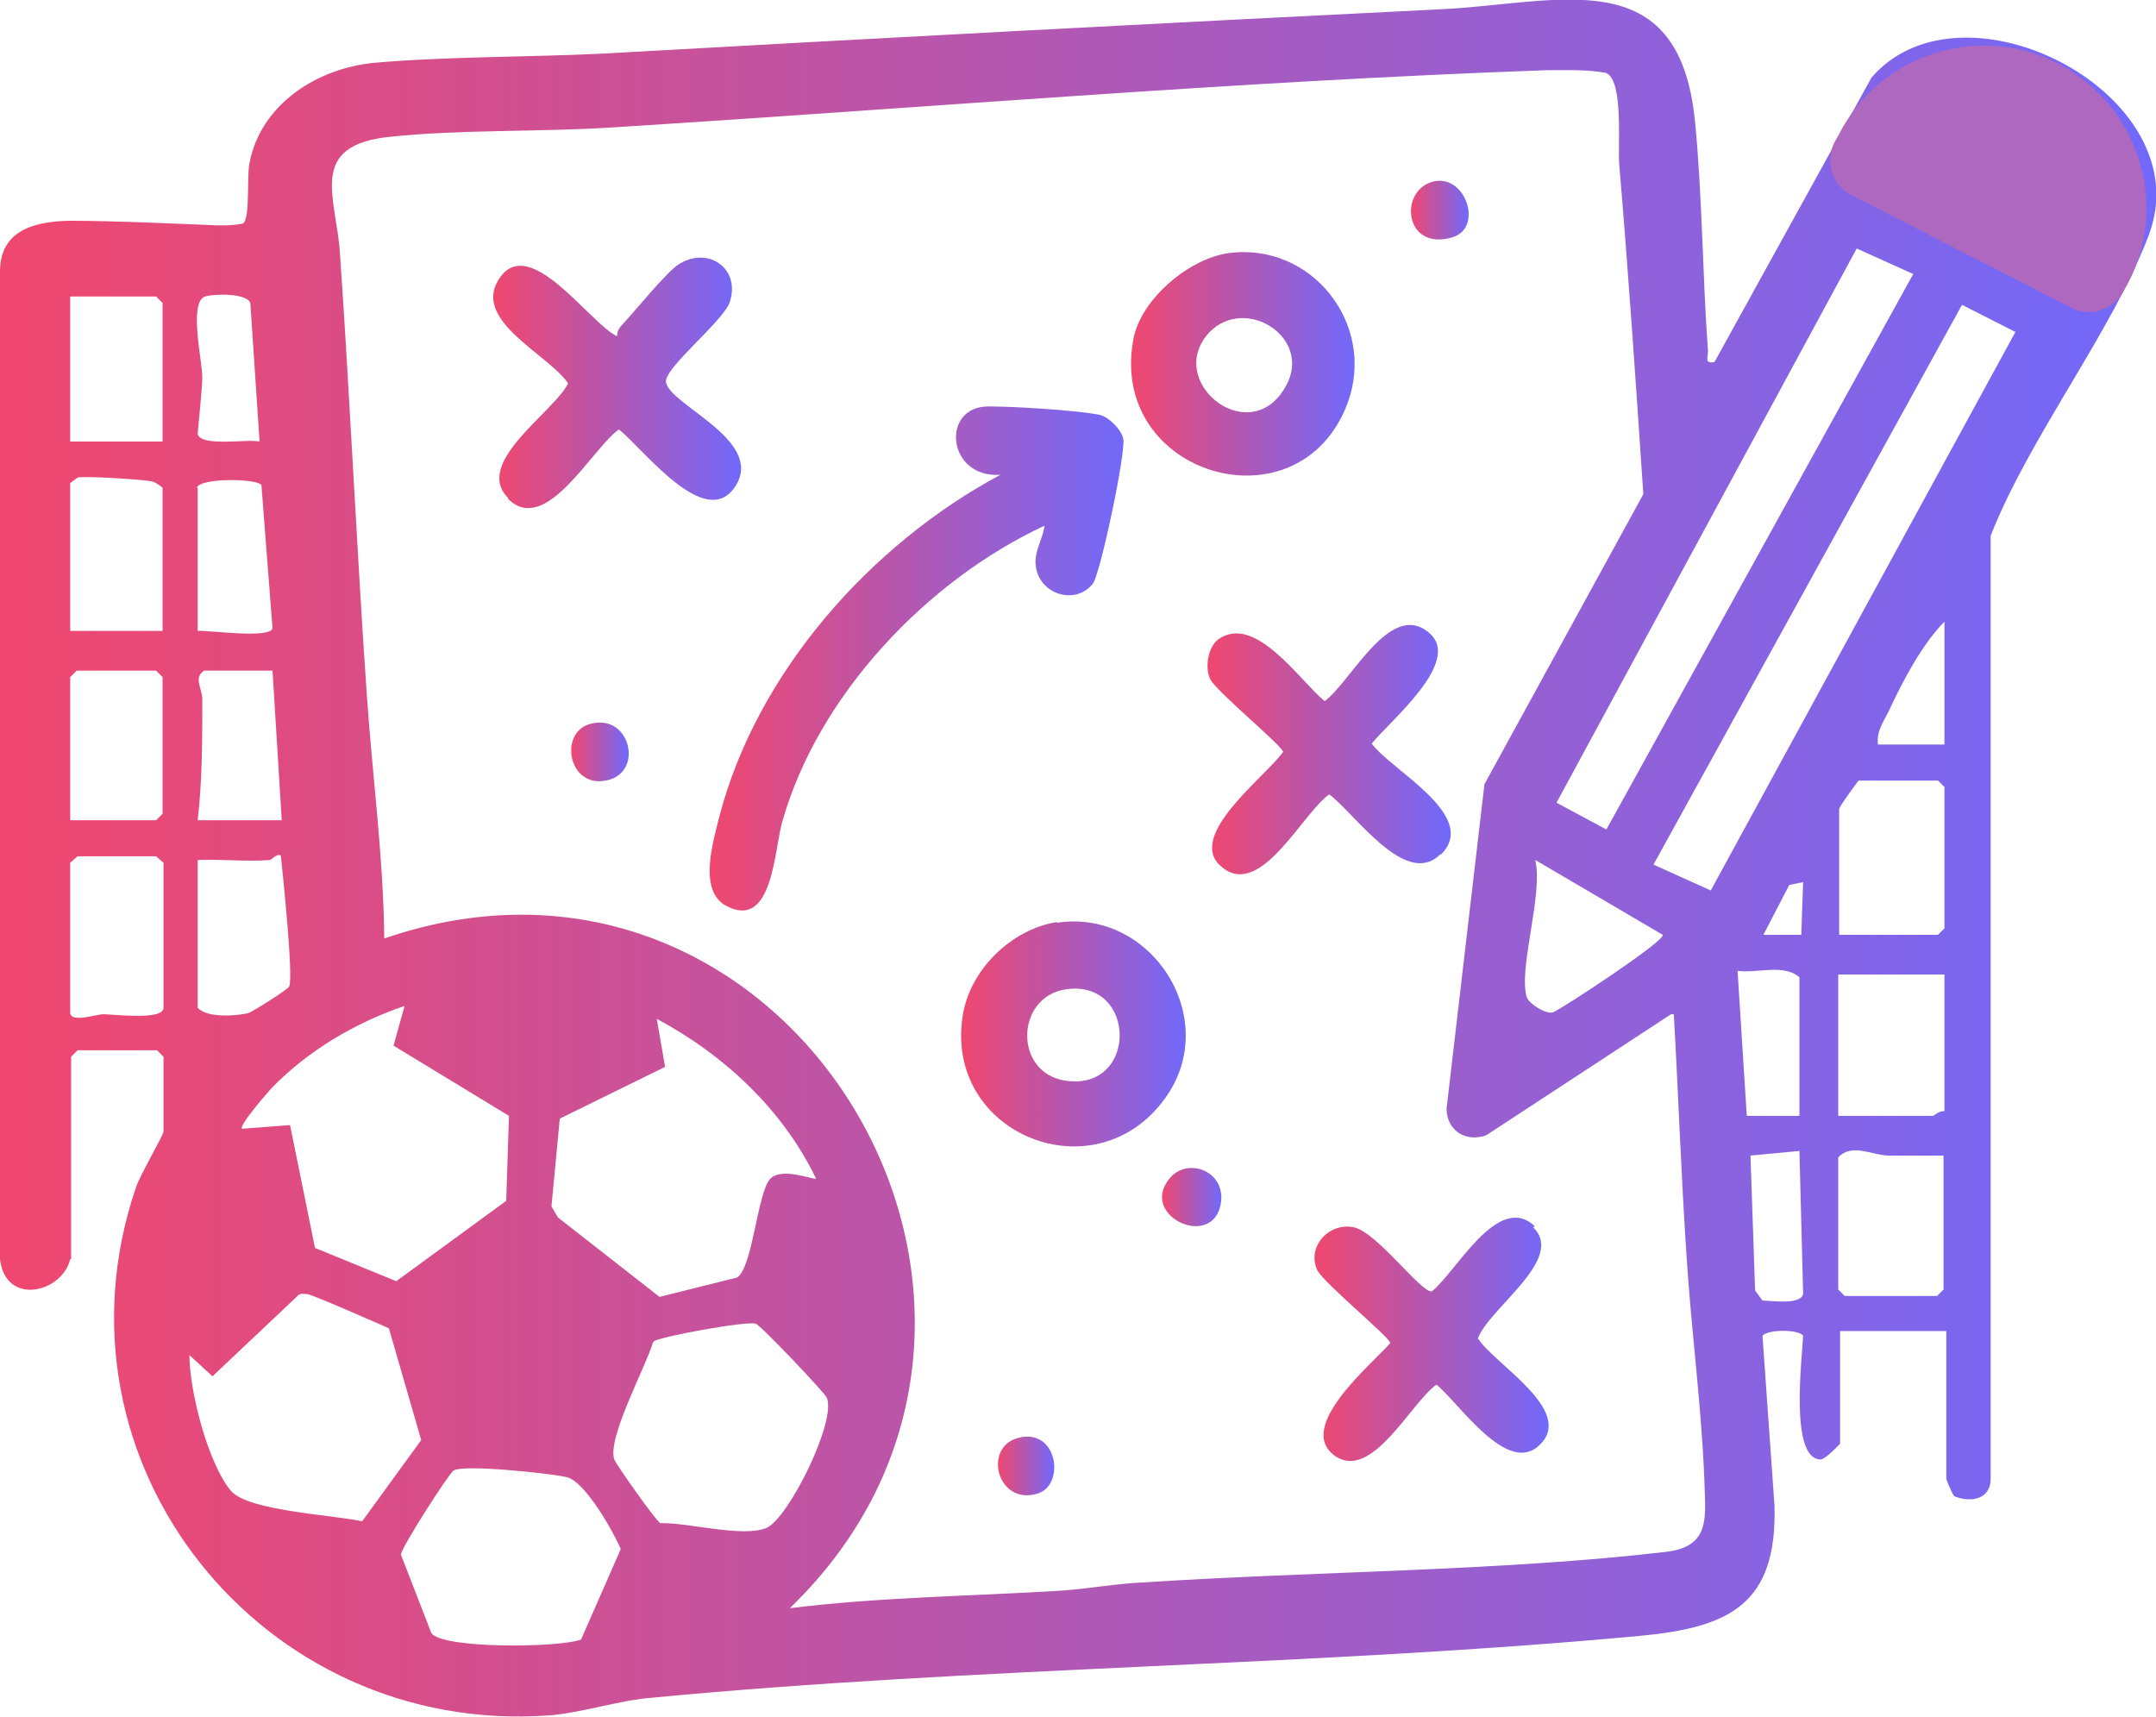 <?xml version="1.0" encoding="UTF-8"?>
<svg id="katman_1" data-name="katman 1" xmlns="http://www.w3.org/2000/svg" xmlns:xlink="http://www.w3.org/1999/xlink" viewBox="0 0 23.34 18.59">
  <defs>
    <style>
      .cls-1 {
        fill: url(#Adsız_degrade_11);
      }

      .cls-2 {
        fill: url(#Adsız_degrade_10);
      }

      .cls-3 {
        fill: url(#Adsız_degrade_4);
      }

      .cls-4 {
        fill: url(#Adsız_degrade_3);
      }

      .cls-5 {
        fill: url(#Adsız_degrade_2);
      }

      .cls-6 {
        fill: url(#Adsız_degrade_9);
      }

      .cls-7 {
        fill: url(#Adsız_degrade_8);
      }

      .cls-8 {
        fill: url(#Adsız_degrade_5);
      }

      .cls-9 {
        fill: url(#Adsız_degrade_7);
      }

      .cls-10 {
        fill: url(#Adsız_degrade_6);
      }

      .cls-11 {
        fill: url(#Adsız_degrade);
      }

      .cls-12 {
        fill: #ae68bf;
      }
    </style>
    <linearGradient id="Adsız_degrade" data-name="Adsız degrade" x1="0" y1="10.72" x2="23.34" y2="10.72" gradientTransform="translate(0 20.01) scale(1 -1)" gradientUnits="userSpaceOnUse">
      <stop offset="0" stop-color="#f0476e"/>
      <stop offset="1" stop-color="#7169fb"/>
    </linearGradient>
    <linearGradient id="Adsız_degrade_2" data-name="Adsız degrade 2" x1="7.68" y1="12.88" x2="12.17" y2="12.88" gradientTransform="translate(0 20.01) scale(1 -1)" gradientUnits="userSpaceOnUse">
      <stop offset="0" stop-color="#f0476e"/>
      <stop offset="1" stop-color="#7169fb"/>
    </linearGradient>
    <linearGradient id="Adsız_degrade_3" data-name="Adsız degrade 3" x1="5.34" y1="15.86" x2="8.02" y2="15.86" gradientTransform="translate(0 20.01) scale(1 -1)" gradientUnits="userSpaceOnUse">
      <stop offset="0" stop-color="#f0476e"/>
      <stop offset="1" stop-color="#7169fb"/>
    </linearGradient>
    <linearGradient id="Adsız_degrade_4" data-name="Adsız degrade 4" x1="13.07" y1="11.89" x2="15.7" y2="11.89" gradientTransform="translate(0 20.01) scale(1 -1)" gradientUnits="userSpaceOnUse">
      <stop offset="0" stop-color="#f0476e"/>
      <stop offset="1" stop-color="#7169fb"/>
    </linearGradient>
    <linearGradient id="Adsız_degrade_5" data-name="Adsız degrade 5" x1="10.4" y1="8.81" x2="12.84" y2="8.81" gradientTransform="translate(0 20.01) scale(1 -1)" gradientUnits="userSpaceOnUse">
      <stop offset="0" stop-color="#f0476e"/>
      <stop offset="1" stop-color="#7169fb"/>
    </linearGradient>
    <linearGradient id="Adsız_degrade_6" data-name="Adsız degrade 6" x1="12.25" y1="16.07" x2="14.67" y2="16.07" gradientTransform="translate(0 20.01) scale(1 -1)" gradientUnits="userSpaceOnUse">
      <stop offset="0" stop-color="#f0476e"/>
      <stop offset="1" stop-color="#7169fb"/>
    </linearGradient>
    <linearGradient id="Adsız_degrade_7" data-name="Adsız degrade 7" x1="14.22" y1="5.51" x2="16.76" y2="5.51" gradientTransform="translate(0 20.01) scale(1 -1)" gradientUnits="userSpaceOnUse">
      <stop offset="0" stop-color="#f0476e"/>
      <stop offset="1" stop-color="#7169fb"/>
    </linearGradient>
    <linearGradient id="Adsız_degrade_8" data-name="Adsız degrade 8" x1="12.58" y1="7.05" x2="13.22" y2="7.05" gradientTransform="translate(0 20.01) scale(1 -1)" gradientUnits="userSpaceOnUse">
      <stop offset="0" stop-color="#f0476e"/>
      <stop offset="1" stop-color="#7169fb"/>
    </linearGradient>
    <linearGradient id="Adsız_degrade_9" data-name="Adsız degrade 9" x1="15.27" y1="17.73" x2="15.9" y2="17.73" gradientTransform="translate(0 20.01) scale(1 -1)" gradientUnits="userSpaceOnUse">
      <stop offset="0" stop-color="#f0476e"/>
      <stop offset="1" stop-color="#7169fb"/>
    </linearGradient>
    <linearGradient id="Adsız_degrade_10" data-name="Adsız degrade 10" x1="6.18" y1="11.86" x2="6.8" y2="11.86" gradientTransform="translate(0 20.01) scale(1 -1)" gradientUnits="userSpaceOnUse">
      <stop offset="0" stop-color="#f0476e"/>
      <stop offset="1" stop-color="#7169fb"/>
    </linearGradient>
    <linearGradient id="Adsız_degrade_11" data-name="Adsız degrade 11" x1="10.8" y1="4.13" x2="11.41" y2="4.13" gradientTransform="translate(0 20.01) scale(1 -1)" gradientUnits="userSpaceOnUse">
      <stop offset="0" stop-color="#f0476e"/>
      <stop offset="1" stop-color="#7169fb"/>
    </linearGradient>
  </defs>
  <g>
    <path class="cls-11" d="M.76,13.63c-.08.36-.7.52-.76,0V2.94c0-.44.36-.54.74-.55.49,0,1.13.03,1.62.05.09,0,.18,0,.27-.02.08-.05.04-.5.07-.65.12-.64.73-1.03,1.35-1.09.8-.07,1.67-.06,2.48-.1,3.02-.17,6.05-.33,9.07-.48,1.27-.06,2.58-.54,2.75,1.22.08.82.08,1.66.14,2.48,0,.07-.04.14.07.12l1.7-3.08c.99-1.15,3.58.19,3,1.71-.4,1.05-1.29,2.18-1.71,3.25v10.21c0,.22-.21.26-.39.19-.02-.01-.09-.18-.09-.19v-1.6h-1.15v1.22s-.16.17-.21.17c-.34,0-.2-1.1-.19-1.34-.05-.07-.38-.07-.44,0l.13,1.84c.03,1.07-.49,1.32-1.46,1.41-3.55.33-7.14.33-10.7.67-.36.03-.74.16-1.1.19-3.11.23-5.49-2.73-4.48-5.71.04-.13.3-.57.3-.61v-.81l-.07-.07h-.86l-.07.07v2.19h-.01ZM18.09,10.98l-2,1.31c-.22.08-.43-.05-.43-.29l.41-3.51,1.72-3.14c-.08-1.19-.16-2.38-.26-3.56-.02-.2.05-.91-.14-1-.21-.04-.44-.03-.65-.03-3.37.12-6.76.41-10.12.62-.77.05-1.62.02-2.39.1-.91.09-.59.65-.55,1.26.11,1.59.18,3.18.29,4.77.06.88.18,1.76.19,2.65,4.41-1.52,7.71,4.05,4.39,7.25.97-.12,1.96-.13,2.94-.19.29-.02.62-.08.91-.09,1.83-.12,3.84-.12,5.64-.33.49-.06.42-.39.41-.79-.03-.78-.14-1.6-.19-2.38-.06-.88-.09-1.77-.14-2.65h-.03ZM22.47,1.7c-.17-.18-1.03-.59-1.28-.57-.4.03-.59.57-.71.9.02.1,1.59.96,1.68.94.23-.32.65-.9.3-1.27h.01ZM20.72,2.97l-.62-.28-3.25,6,.54.29,3.32-6.01h.01ZM1.76,4.78v-1.5l-.07-.07h-.93v1.57h1ZM2.81,4.78l-.1-1.5c-.04-.11-.4-.1-.49-.07-.18.06-.03.7-.03.87,0,.13-.05.59-.05.62.04.14.53.05.67.08ZM21.81,3.59l-.57-.29-3.34,6.06.62.28,3.3-6.05h-.01ZM1.76,6.83v-1.55s-.07-.06-.12-.07c-.11-.02-.73-.06-.8-.04l-.08.06v1.6s1,0,1,0ZM2.14,5.28v1.55c.11-.01.79.09.81-.03l-.12-1.55c-.05-.07-.66-.08-.7.03h0ZM21.05,8.07v-1.34c-.23.23-.44.62-.58.92-.06.14-.16.25-.14.41h.72ZM.76,8.88h.93l.07-.07v-1.48l-.07-.07h-.86l-.07.07s0,1.55,0,1.55ZM2.95,7.26h-.74c-.12.08-.02.19-.02.31,0,.44,0,.88-.05,1.31h.91s-.1-1.62-.1-1.62ZM19.91,10.12h1.07l.07-.07v-1.53l-.07-.07h-.86s-.21.28-.21.31c0,0,0,1.36,0,1.36ZM.76,9.34v1.62c0,.12.28.02.36.02.11,0,.65.07.65-.07v-1.57l-.08-.07h-.85s-.08.07-.08.07ZM2.93,9.31c-.26.02-.53-.01-.79,0v1.6c.1.11.4.09.54.06.03,0,.44-.26.45-.29.05-.09-.07-1.23-.09-1.42-.05-.02-.1.05-.12.05h0ZM18,10.12l-1.38-.81c.09.37-.19,1.19-.09,1.49.03.07.2.18.28.16.07-.02,1.23-.78,1.19-.84ZM19.52,9.55l-.15.03-.28.54h.41l.02-.57ZM19.48,12.08v-1.5c-.17-.15-.46-.04-.67-.07l.1,1.57h.57ZM21.05,10.55h-1.15v1.53h1.03s.07-.06.12-.05c0,0,0-1.48,0-1.48ZM3.14,12.18l.27,1.33.88.36,1.19-.87.03-.92-1.25-.76.12-.43c-.53.18-1.04.48-1.43.88-.04.04-.37.42-.33.45,0,0,.52-.04.52-.04ZM8.83,12.75c-.36-.74-.99-1.33-1.72-1.72l.09.52-1.14.56-.09.95.07.12,1.1.86.84-.21c.17-.11.22-.93.36-1.07.13-.13.48.02.5,0h-.01ZM19.48,12.46l-.53.05.05,1.46.08.11c.1,0,.41.05.44-.07,0,0-.04-1.55-.04-1.55ZM21.05,12.51h-.6c-.18,0-.4-.14-.55.02v1.43l.07.07h1l.07-.07v-1.46h.01ZM2.05,14.66c0,.4.2,1.18.45,1.48.19.22,1.12.26,1.42.33l.64-.88-.35-1.21s-.79-.35-.88-.37c-.05,0-.08-.02-.12.03l-.91.86-.26-.24h.01ZM7.07,14.53c-.08.27-.5,1.04-.42,1.27.01.04.46.68.5.69.3-.01.89.16,1.15.05.24-.11.76-1.16.65-1.41-.02-.05-.72-.79-.77-.8-.11-.03-1.03.14-1.1.19h0ZM6.29,17.75l.43-.98c-.08-.19-.39-.74-.59-.78-.18-.04-1.11-.14-1.22-.07-.05.03-.57.84-.57.91l.33.85c.12.17,1.37.16,1.62.07Z"/>
    <path class="cls-5" d="M11.31,5.69c-1.27.59-2.45,1.83-2.84,3.2-.09.3-.1,1.2-.62.91-.29-.17-.13-.69-.06-.97.41-1.56,1.64-2.94,3.04-3.69-.58.04-.65-.74-.13-.74.28,0,.94.04,1.2.09.1.02.24.16.26.26.03.15-.25,1.47-.33,1.57-.2.25-.62.1-.62-.24,0-.14.09-.27.1-.41v.02Z"/>
    <path class="cls-4" d="M5.5,5.39c-.38-.38.5-.93.65-1.24-.21-.31-1.02-.67-.76-1.11.32-.55.99.46,1.29.6,0-.06.03-.1.07-.14.13-.14.47-.56.6-.64.32-.2.67.05.55.41-.07.21-.72.72-.69.87.05.25,1.05.62.76,1.11-.32.53-1.01-.4-1.27-.6-.29.2-.79,1.16-1.2.75h0Z"/>
    <path class="cls-3" d="M15.59,9.25c-.37.37-.92-.44-1.2-.65-.29.2-.75,1.15-1.17.78-.39-.33.49-.98.67-1.24,0-.06-.73-.66-.79-.79-.06-.13-.02-.35.09-.43.4-.28.88.45,1.15.67.28-.2.71-1.1,1.13-.74.37.31-.43.96-.62,1.2.21.29,1.17.78.75,1.2h-.01Z"/>
    <path class="cls-8" d="M11.44,9.99c1.02-.16,1.79,1.03,1.18,1.89-.75,1.06-2.39.41-2.2-.87.07-.5.52-.95,1.03-1.03h-.01ZM11.54,10.71c-.55.08-.57.91,0,.99.78.11.77-1.1,0-.99Z"/>
    <path class="cls-10" d="M13.3,2.74c.9-.12,1.6.77,1.29,1.62-.52,1.4-2.6.79-2.32-.69.08-.43.6-.87,1.03-.93ZM13.09,3.6c-.48.52.4,1.24.8.63.37-.55-.4-1.05-.8-.63Z"/>
    <path class="cls-9" d="M16.6,13.29c.35.34-.49.88-.6,1.2.18.28,1.05.78.67,1.15-.35.35-.88-.46-1.12-.65-.28.2-.7,1.05-1.1.77-.43-.31.4-.99.6-1.22,0-.06-.72-.65-.79-.79-.12-.26.14-.53.41-.46.25.07.72.71.83.69.26-.2.72-1.09,1.12-.7h-.02Z"/>
    <path class="cls-7" d="M12.66,12.76c.18-.23.59-.1.56.24-.06.55-.9.17-.56-.24Z"/>
    <path class="cls-6" d="M15.5,1.97c.36-.11.57.5.22.6-.51.15-.58-.49-.22-.6Z"/>
    <path class="cls-2" d="M6.38,7.84c.43-.13.59.49.22.6-.44.13-.56-.5-.22-.6Z"/>
    <path class="cls-1" d="M11.01,15.57c.44-.13.53.51.22.6-.43.13-.59-.49-.22-.6Z"/>
  </g>
  <path class="cls-12" d="M22.28.69h0c.86.44,1.21,1.51.76,2.37l-.05.09c-.1.2-.36.29-.57.18l-2.38-1.22c-.2-.1-.29-.36-.18-.57l.05-.09c.44-.86,1.51-1.21,2.37-.76Z"/>
</svg>